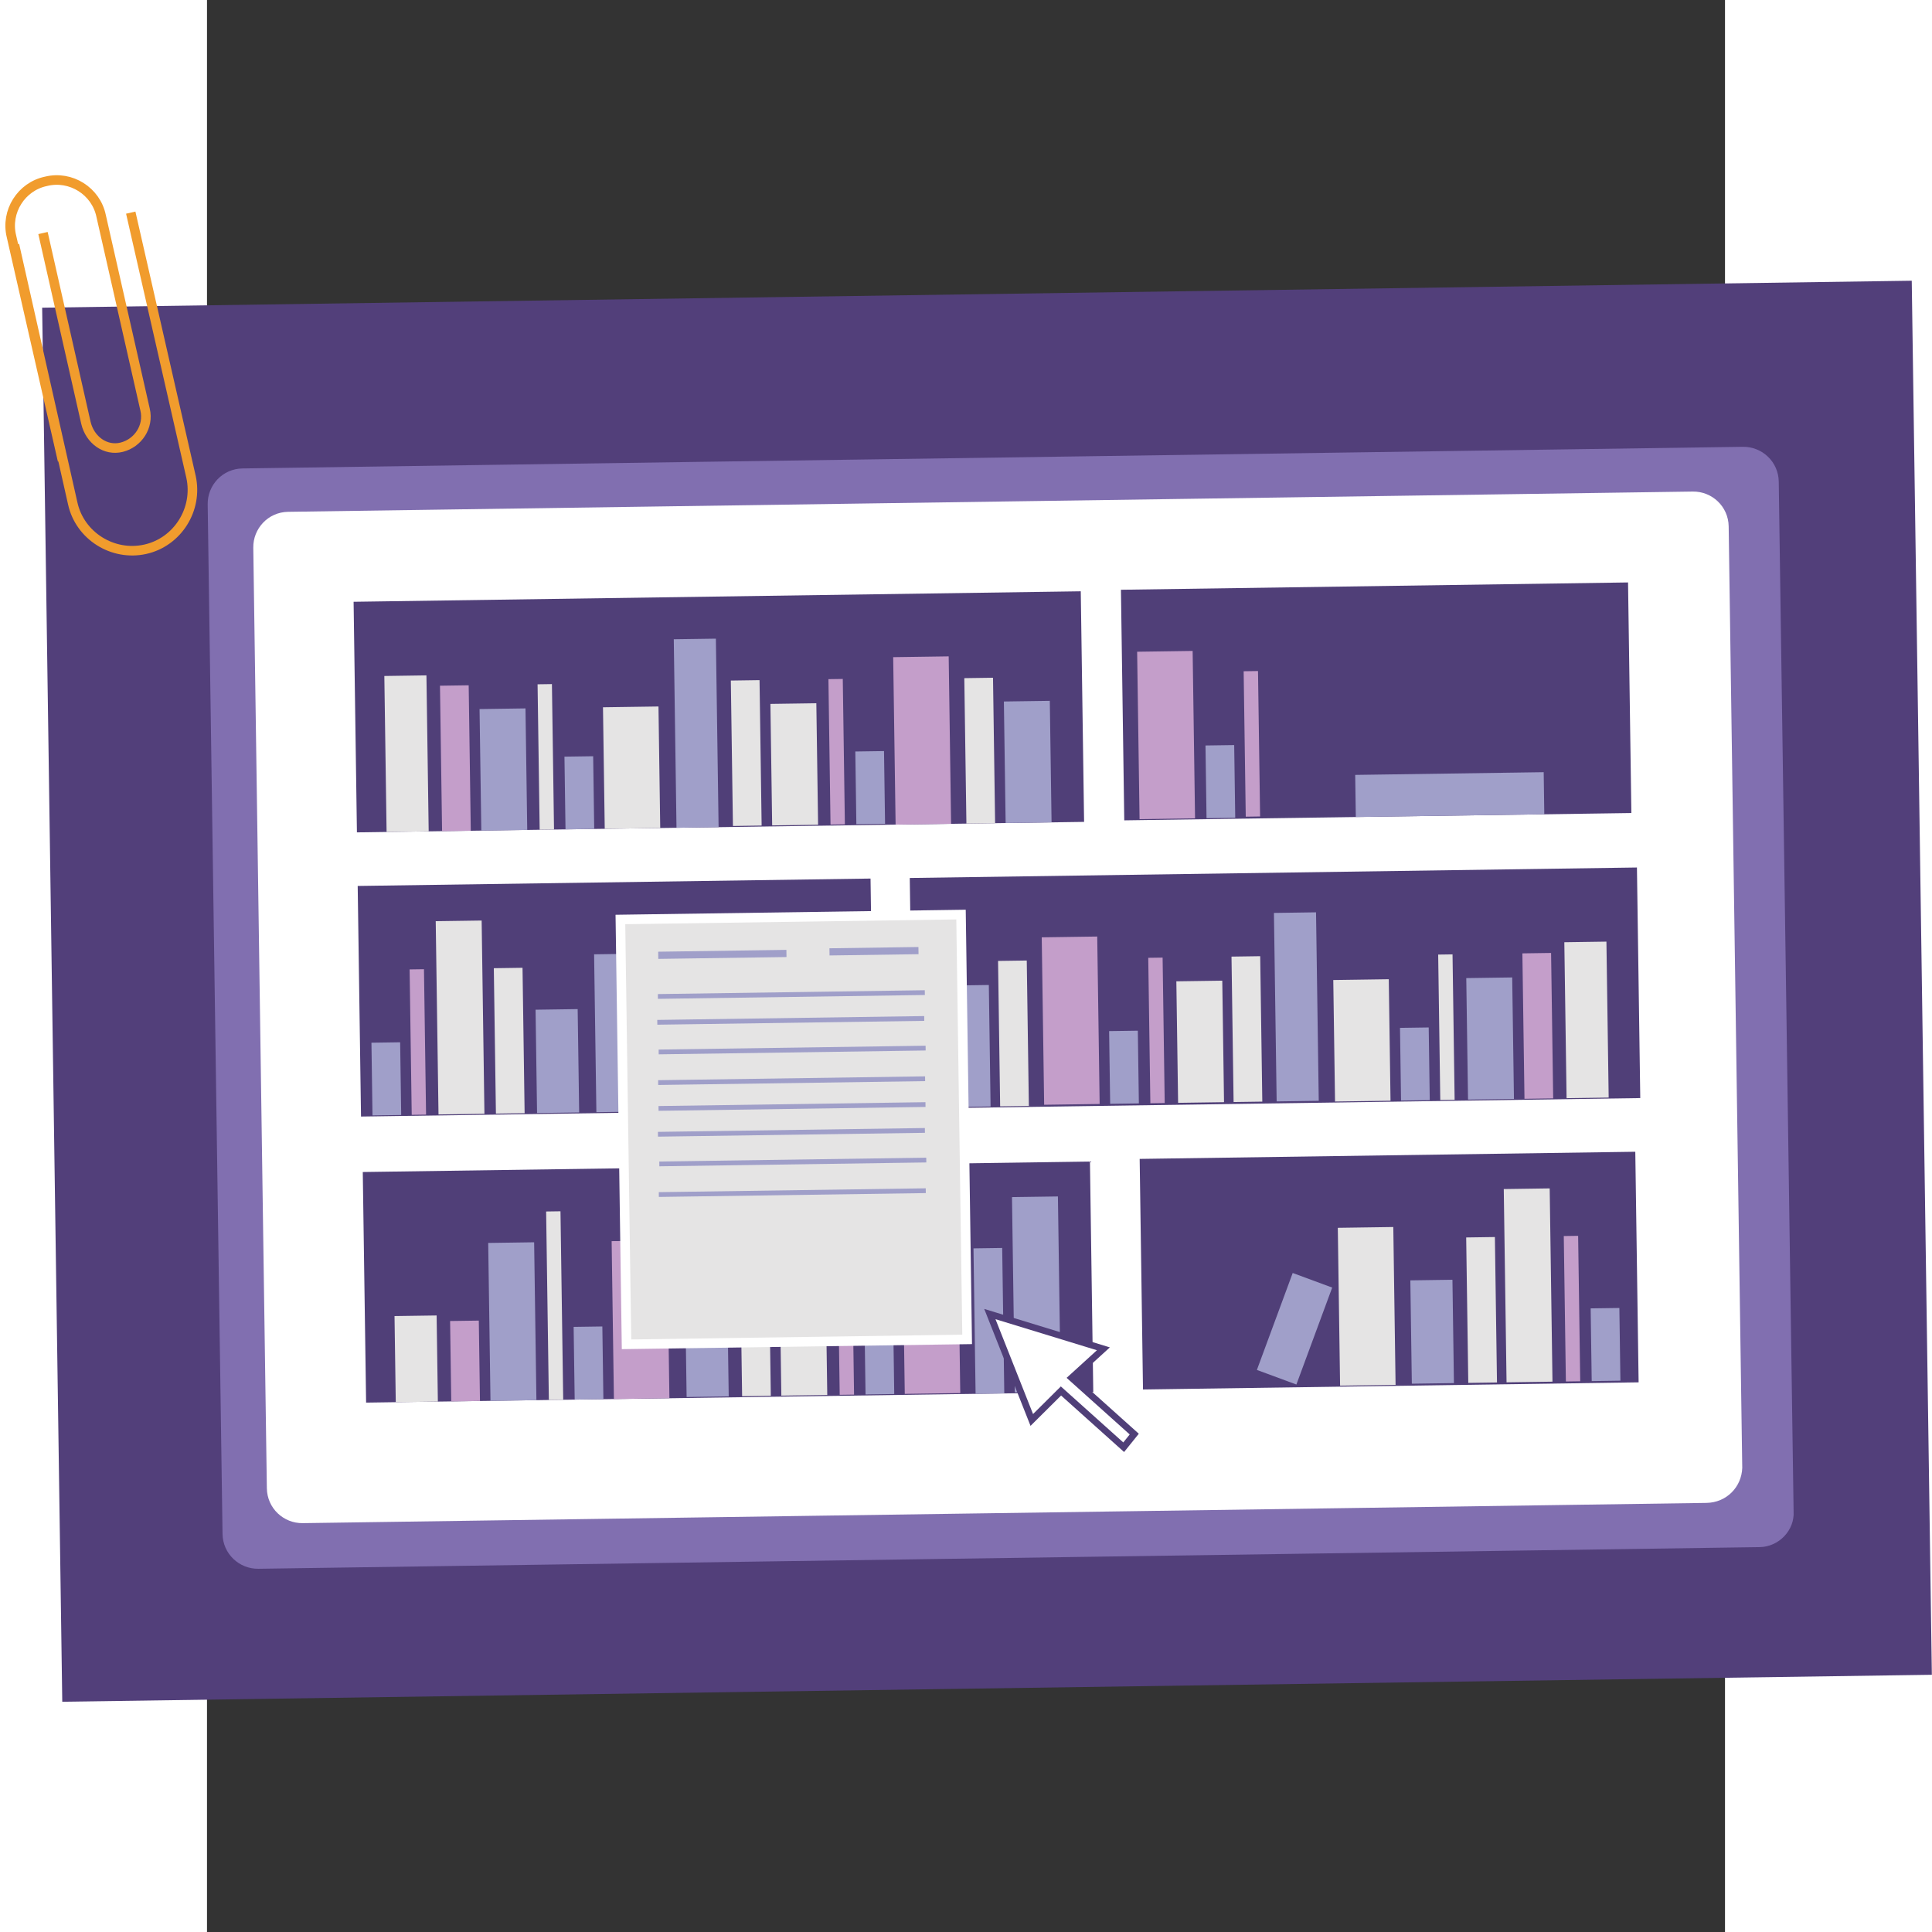 <svg width="200" height="200" version="1.1" viewBox="1 0 33 42" xmlns="http://www.w3.org/2000/svg">
 <rect x="1" y="0" width="33" height="42" fill="#333333" stroke="none"/>
 <g transform="matrix(.208 -.003 .003 .208 -3.532 .066)">
  <rect x="4.1" y="31.9" width="195.4" height="145.7" fill="#523f7a"/>
  <g fill="none" stroke="#f19c2d" stroke-miterlimit="10">
   <path d="m6 47.9-5-23.5c-0.6-2.6 1.1-5.2 3.7-5.7 2.6-0.6 5.2 1.1 5.7 3.7l4.3 20.3c0.4 1.8-0.8 3.5-2.5 3.9s-3.3-0.8-3.7-2.6l-4.2-19.9"/>
   <path d="m1.3 25.3 5.7 27.1c0.7 3.4 4.1 5.6 7.5 4.9s5.6-4.1 4.9-7.5l-5.9-27.7"/>
  </g>
  <path d="m181.7 164h-156.9c-2 0-3.7-1.6-3.7-3.7v-107.6c0-2 1.6-3.7 3.7-3.7h156.8c2 0 3.7 1.6 3.7 3.7v107.6c0.1 2-1.6 3.7-3.6 3.7z" fill="#816fb0"/>
  <path d="m176.2 159.3h-146.7c-2 0-3.7-1.6-3.7-3.7v-98.3c0-2 1.6-3.7 3.7-3.7h146.8c2 0 3.7 1.6 3.7 3.7v98.4c-0.1 2-1.7 3.6-3.8 3.6z" fill="#fff"/>
  <g fill="#503f78">
   <rect x="36.2" y="63.1" width="76" height="24.1"/>
   <rect x="36.3" y="122.7" width="76" height="24.1"/>
   <rect x="93.9" y="92.8" width="76" height="24.1"/>
   <rect x="117.5" y="122.5" width="51.8" height="24.1"/>
   <rect x="36.2" y="92.8" width="53.6" height="24.1"/>
   <rect x="116.4" y="63" width="53" height="24.1"/>
  </g>
  <rect x="39.3" y="70.9" width="4.4" height="16.3" fill="#e5e4e4"/>
  <rect x="45.1" y="72" width="3" height="15.2" fill="#c49eca"/>
  <rect x="49.2" y="74.5" width="4.8" height="12.7" fill="#a09fc9"/>
  <rect x="55.3" y="72" width="1.5" height="15.2" fill="#e5e4e4"/>
  <rect x="58" y="79.6" width="3" height="7.6" fill="#a09fc9"/>
  <rect x="62.1" y="74.5" width="5.8" height="12.7" fill="#e5e4e4"/>
  <rect x="69.6" y="67.5" width="4.4" height="19.7" fill="#a09fc9"/>
  <rect x="75.5" y="71.9" width="3" height="15.2" fill="#e5e4e4"/>
  <rect x="79.6" y="74.4" width="4.8" height="12.7" fill="#e5e4e4"/>
  <rect x="85.7" y="71.9" width="1.5" height="15.2" fill="#c49eca"/>
  <rect x="88.4" y="79.5" width="3" height="7.6" fill="#a09fc9"/>
  <rect x="92.5" y="69.7" width="5.8" height="17.5" fill="#c49eca"/>
  <rect x="99.9" y="72" width="3" height="15.2" fill="#e5e4e4"/>
  <rect x="104" y="74.5" width="4.8" height="12.7" fill="#a09fc9"/>
  <rect x="162.2" y="100.5" width="4.4" height="16.3" fill="#e5e4e4"/>
  <rect x="157.8" y="101.6" width="3" height="15.2" fill="#c49eca"/>
  <rect x="151.9" y="104.1" width="4.8" height="12.7" fill="#a09fc9"/>
  <rect x="149" y="101.6" width="1.5" height="15.2" fill="#e5e4e4"/>
  <rect x="144.9" y="109.2" width="3" height="7.6" fill="#a09fc9"/>
  <rect x="138" y="104.1" width="5.8" height="12.7" fill="#e5e4e4"/>
  <rect x="131.9" y="97" width="4.4" height="19.7" fill="#a09fc9"/>
  <rect x="127.4" y="101.5" width="3" height="15.2" fill="#e5e4e4"/>
  <rect x="121.6" y="104" width="4.8" height="12.7" fill="#e5e4e4"/>
  <rect x="118.7" y="101.5" width="1.5" height="15.2" fill="#c49eca"/>
  <rect x="114.5" y="109.1" width="3" height="7.6" fill="#a09fc9"/>
  <rect x="107.6" y="99.2" width="5.8" height="17.5" fill="#c49eca"/>
  <rect x="103" y="101.6" width="3" height="15.2" fill="#e5e4e4"/>
  <rect x="97.2" y="104.1" width="4.8" height="12.7" fill="#a09fc9"/>
  <rect x="39.4" y="137.8" width="4.4" height="9" fill="#e5e4e4"/>
  <rect x="45.2" y="138.4" width="3" height="8.4" fill="#c49eca"/>
  <rect x="49.3" y="130.3" width="4.8" height="16.5" fill="#a09fc9"/>
  <rect x="55.4" y="127.1" width="1.5" height="19.7" fill="#e5e4e4"/>
  <rect x="58.1" y="139.2" width="3" height="7.6" fill="#a09fc9"/>
  <rect x="62.2" y="130.3" width="5.8" height="16.5" fill="#c49eca"/>
  <rect x="69.8" y="135.9" width="4.4" height="10.8" fill="#a09fc9"/>
  <rect x="75.6" y="131.5" width="3" height="15.2" fill="#e5e4e4"/>
  <rect x="79.7" y="126.5" width="4.8" height="20.2" fill="#e5e4e4"/>
  <rect x="85.8" y="131.5" width="1.5" height="15.2" fill="#c49eca"/>
  <rect x="88.5" y="139.1" width="3" height="7.6" fill="#a09fc9"/>
  <rect x="92.6" y="124.1" width="5.8" height="22.6" fill="#c49eca"/>
  <rect x="100" y="131.6" width="3" height="15.2" fill="#a09fc9"/>
  <rect x="104.1" y="126.3" width="4.8" height="20.4" fill="#a09fc9"/>
  <rect x="138.1" y="130" width="5.8" height="16.5" fill="#e5e4e4"/>
  <rect x="145.6" y="135.6" width="4.4" height="10.8" fill="#a09fc9"/>
  <rect x="151.5" y="131.2" width="3" height="15.2" fill="#e5e4e4"/>
  <rect x="155.5" y="126.2" width="4.8" height="20.2" fill="#e5e4e4"/>
  <rect x="161.7" y="131.2" width="1.5" height="15.2" fill="#c49eca"/>
  <g fill="#a09fc9">
   <rect x="164.4" y="138.8" width="3" height="7.6"/>
   <rect x="60.8" y="100.3" width="5.8" height="16.5"/>
   <rect x="54.6" y="106" width="4.4" height="10.8"/>
  </g>
  <rect x="50.3" y="101.6" width="3" height="15.2" fill="#e5e4e4"/>
  <rect x="44.3" y="96.6" width="4.8" height="20.2" fill="#e5e4e4"/>
  <rect x="41.5" y="101.6" width="1.5" height="15.2" fill="#c49eca"/>
  <rect x="37.4" y="109.2" width="3" height="7.6" fill="#a09fc9"/>
  <rect x="76.7" y="111.9" width="10.8" height="4.4" fill="#a09fc9"/>
  <rect x="79.8" y="108.4" width="7.6" height="2.9" fill="#c49eca"/>
  <g fill="#a09fc9">
   <rect x="77.7" y="106.5" width="7.6" height="1.4"/>
   <rect transform="matrix(.36 -.933 .933 .36 -45.59 214.4)" x="128" y="138.2" width="10.8" height="4.4"/>
   <rect x="140.6" y="82.7" width="19.7" height="4.4"/>
  </g>
  <rect x="129.1" y="71.7" width="1.5" height="15.2" fill="#c49eca"/>
  <rect x="125" y="79.4" width="3" height="7.6" fill="#a09fc9"/>
  <rect x="118" y="69.5" width="5.8" height="17.5" fill="#c49eca"/>
  <g stroke-miterlimit="10">
   <polygon transform="matrix(2.812 .001 .001 2.714 -193.2 -170.2)" points="110.1 118.4 107.8 116.2 109 115.1 104.8 113.7 106.3 117.8 107.4 116.7 109.7 118.9" fill="#fff" stroke="#503f78" stroke-width=".25"/>
   <rect x="63.6" y="96.7" width="35.6" height="44.4" fill="#e5e4e4" stroke="#fff"/>
   <g fill="none" stroke="#a09fc9">
    <line x1="67.5" x2="80.9" y1="100.5" y2="100.5" stroke-width=".75"/>
    <line x1="85.4" x2="94.7" y1="100.4" y2="100.4" stroke-width=".75"/>
    <g stroke-width=".5">
     <line x1="67.4" x2="95.3" y1="110.6" y2="110.6"/>
     <line x1="67.3" x2="95.2" y1="113.8" y2="113.8"/>
     <line x1="67.4" x2="95.3" y1="104.8" y2="104.8"/>
     <line x1="67.3" x2="95.2" y1="107.5" y2="107.5"/>
     <line x1="67.3" x2="95.2" y1="122.3" y2="122.3"/>
     <line x1="67.2" x2="95.1" y1="125.5" y2="125.5"/>
     <line x1="67.3" x2="95.2" y1="116.5" y2="116.5"/>
     <line x1="67.2" x2="95.1" y1="119.2" y2="119.2"/>
    </g>
   </g>
  </g>
 </g>
</svg>
